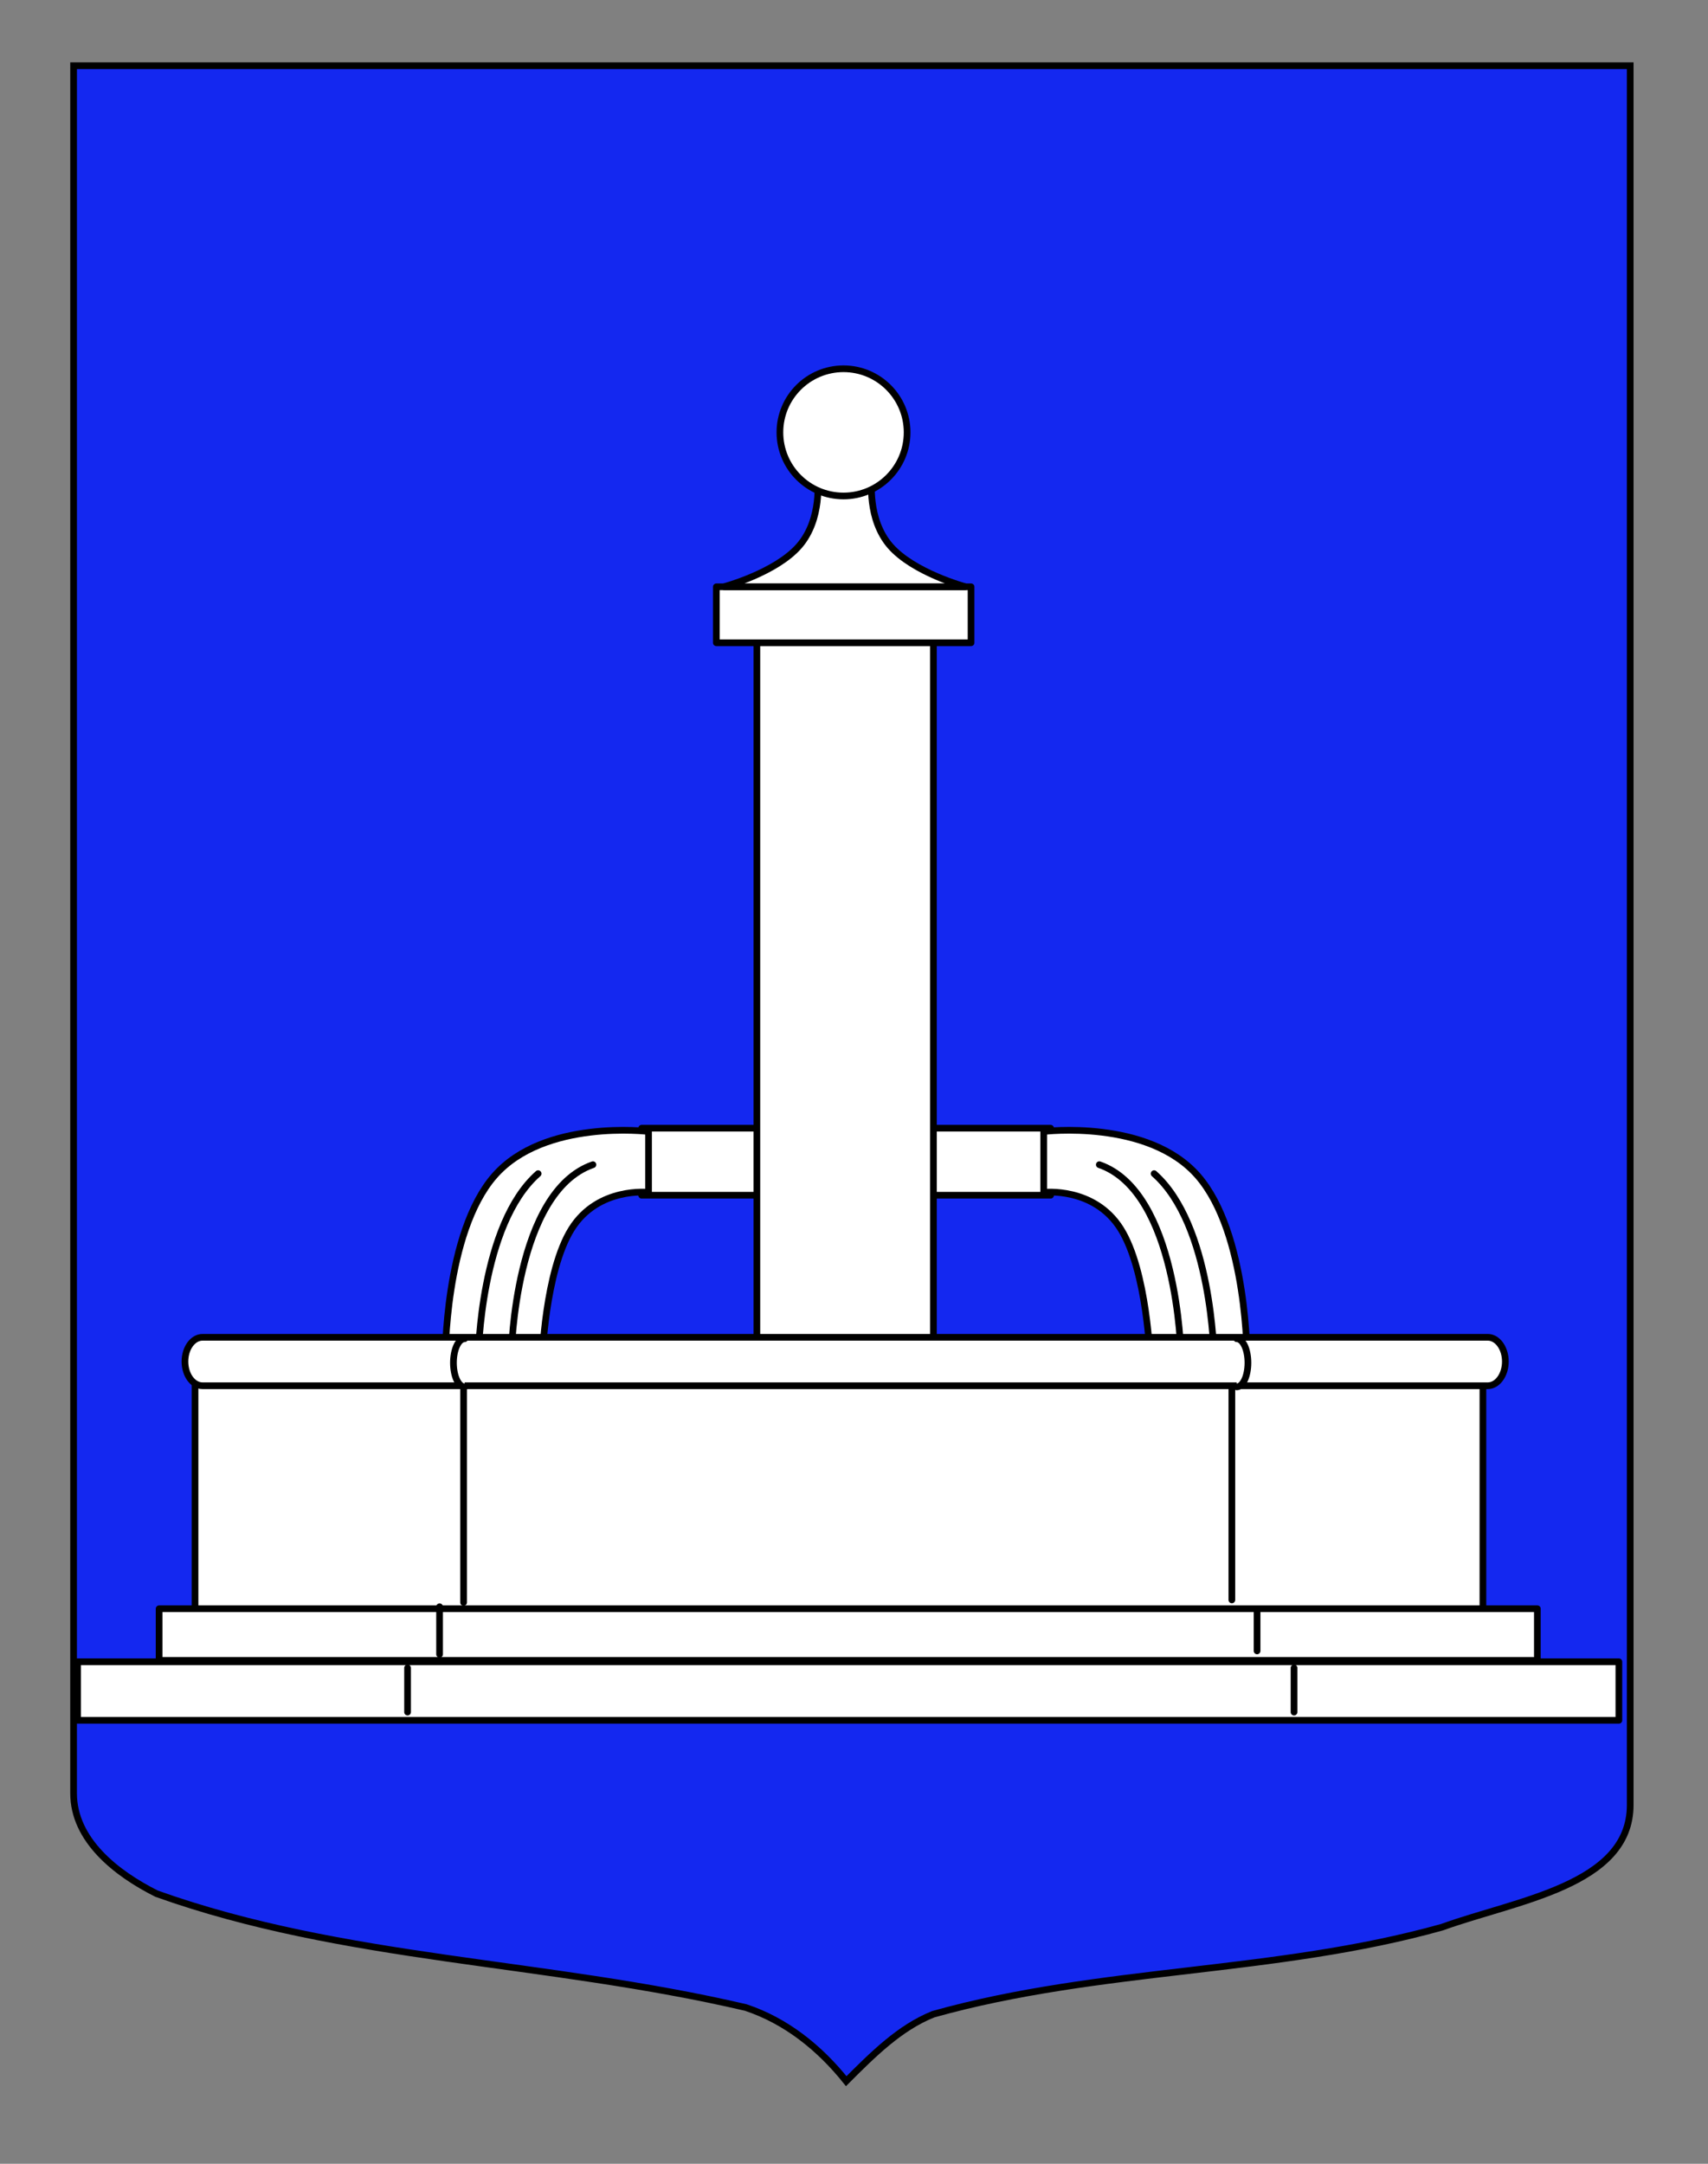 <?xml version="1.0" encoding="utf-8"?>
<!-- Generator: Adobe Illustrator 15.1.0, SVG Export Plug-In . SVG Version: 6.00 Build 0)  -->
<!DOCTYPE svg PUBLIC "-//W3C//DTD SVG 1.1//EN" "http://www.w3.org/Graphics/SVG/1.1/DTD/svg11.dtd">
<svg version="1.1" id="Calque_2" xmlns="http://www.w3.org/2000/svg" xmlns:xlink="http://www.w3.org/1999/xlink" x="0px" y="0px"
	 width="255.118px" height="323.148px" viewBox="0 0 255.118 323.148" enable-background="new 0 0 255.118 323.148"
	 xml:space="preserve">
<rect x="0" y="0" width="255.118" height="323.148" fill="#808080" stroke="none"/>
<path fill="#1428F0" stroke="#000000" d="M10.994,9.814c78,0,154.504,0,232.504,0c0,135.583,0,149.083,0,259.751
	c0,12.043-17.1,14.25-28.101,18.25c-25,7-51,6-76,13c-5,2-9,6-13,10c-4-5-9-9-15-11c-30-7-60-7-88-17c-6-3-12.406-8-12.406-15
	C10.994,244.274,10.994,146.189,10.994,9.814z"/>
<g id="Fontaine">
	<g id="Goulots">
		
			<rect id="Goulot_1_" x="95.841" y="168.493" fill="#FFFFFF" stroke="#000000" stroke-linecap="round" stroke-linejoin="round" width="18.706" height="10.008"/>
		<g id="Eau_1_">
			<path id="rect15551_1_" fill="#FFFFFF" stroke="#000000" stroke-linecap="round" stroke-linejoin="round" d="M96.87,168.985
				c0,0-15.593-1.914-23.036,6.64c-7.463,8.577-7.334,27.485-7.334,27.485h14.479c0,0,0.417-13.242,4.39-19.578
				c3.973-6.339,11.502-5.457,11.502-5.457V168.985L96.87,168.985z"/>
			<path id="path16427_1_" fill="none" stroke="#000000" stroke-linecap="round" stroke-linejoin="round" d="M80.38,175.279
				c-8.672,7.636-8.933,27.261-8.933,27.261"/>
			<path id="path17302_1_" fill="none" stroke="#000000" stroke-linecap="round" stroke-linejoin="round" d="M88.564,173.94
				c-11.7,4.055-12.176,28.157-12.176,28.157"/>
		</g>
		
			<rect id="Goulot" x="138.218" y="168.493" fill="#FFFFFF" stroke="#000000" stroke-linecap="round" stroke-linejoin="round" width="18.705" height="10.008"/>
		<g id="Eau">
			<path id="rect15551" fill="#FFFFFF" stroke="#000000" stroke-linecap="round" stroke-linejoin="round" d="M155.895,178.075
				c0,0,7.528-0.882,11.502,5.457c3.974,6.336,4.391,19.578,4.391,19.578h14.479c0,0,0.127-18.908-7.335-27.485
				c-7.443-8.554-23.036-6.64-23.036-6.64V178.075L155.895,178.075z"/>
			<path id="path16427" fill="none" stroke="#000000" stroke-linecap="round" stroke-linejoin="round" d="M181.318,202.54
				c0,0-0.26-19.625-8.934-27.261"/>
			<path id="path17302" fill="none" stroke="#000000" stroke-linecap="round" stroke-linejoin="round" d="M176.376,202.097
				c0,0-0.476-24.102-12.176-28.157"/>
		</g>
	</g>
	<path id="Colonne" fill="#FFFFFF" stroke="#000000" stroke-linecap="round" stroke-linejoin="round" d="M139.422,95.584H113.05
		v115.015h26.374L139.422,95.584L139.422,95.584z"/>
	<g id="Bassin_1_">
		
			<rect x="29.13" y="202.325" fill="#FFFFFF" stroke="#000000" stroke-linecap="round" stroke-linejoin="round" width="192.369" height="53.119"/>
		
			<line fill="none" stroke="#000000" stroke-linecap="round" stroke-linejoin="round" x1="183.998" y1="202.385" x2="183.998" y2="238.94"/>
		
			<line fill="none" stroke="#000000" stroke-linecap="round" stroke-linejoin="round" x1="69.245" y1="203.146" x2="69.245" y2="239.321"/>
	</g>
	<g id="Socle">
		<path id="rect15524" fill="#FFFFFF" stroke="#000000" stroke-linecap="round" stroke-linejoin="round" d="M229.629,240.259H23.765
			v7.722h205.865V240.259z"/>
		<path id="rect15526" fill="#FFFFFF" stroke="#000000" stroke-linecap="round" stroke-linejoin="round" d="M241.807,248.175H11.587
			v8.744h230.22V248.175z"/>
		
			<line fill="none" stroke="#000000" stroke-linecap="round" stroke-linejoin="round" x1="65.659" y1="239.957" x2="65.659" y2="247.065"/>
		
			<line fill="none" stroke="#000000" stroke-linecap="round" stroke-linejoin="round" x1="60.877" y1="249.095" x2="60.877" y2="255.696"/>
		
			<line fill="none" stroke="#000000" stroke-linecap="round" stroke-linejoin="round" x1="187.766" y1="240.465" x2="187.766" y2="246.557"/>
		
			<line fill="none" stroke="#000000" stroke-linecap="round" stroke-linejoin="round" x1="193.284" y1="249.095" x2="193.284" y2="255.696"/>
	</g>
	
		<rect id="rect15532" x="106.997" y="87.637" fill="#FFFFFF" stroke="#000000" stroke-linecap="round" stroke-linejoin="round" width="38.047" height="8.356"/>
	<path id="rect15545" fill="#FFFFFF" stroke="#000000" stroke-linecap="round" stroke-linejoin="round" d="M130.231,71.531h-8.123
		c0,0,0.751,5.972-2.737,9.994c-3.487,4.021-11.212,6.093-11.212,6.093h36.021c0,0-7.725-2.072-11.213-6.093
		C129.481,77.503,130.231,71.531,130.231,71.531z"/>
	<g id="Margelle_1_">
		<path fill="#FFFFFF" stroke="#000000" stroke-linecap="round" stroke-linejoin="round" d="M224.85,203.337
			c0,1.997-1.177,3.617-2.627,3.617H30.252c-1.452,0-2.628-1.62-2.628-3.617l0,0c0-1.998,1.176-3.617,2.628-3.617h191.971
			C223.673,199.719,224.85,201.339,224.85,203.337L224.85,203.337z"/>
		<path fill="#FFFFFF" stroke="#000000" stroke-linecap="round" stroke-linejoin="round" d="M69.404,207.121
			c-0.926,0-1.676-1.608-1.676-3.594c0-1.983,0.75-3.593,1.676-3.593"/>
		<path fill="#FFFFFF" stroke="#000000" stroke-linecap="round" stroke-linejoin="round" d="M184.724,207.121
			c0.927,0,1.677-1.608,1.677-3.594c0-1.983-0.75-3.593-1.677-3.593"/>
	</g>
	<circle fill="#FFFFFF" stroke="#000000" stroke-linecap="round" stroke-linejoin="round" cx="125.992" cy="64.574" r="9.5"/>
</g>
</svg>
